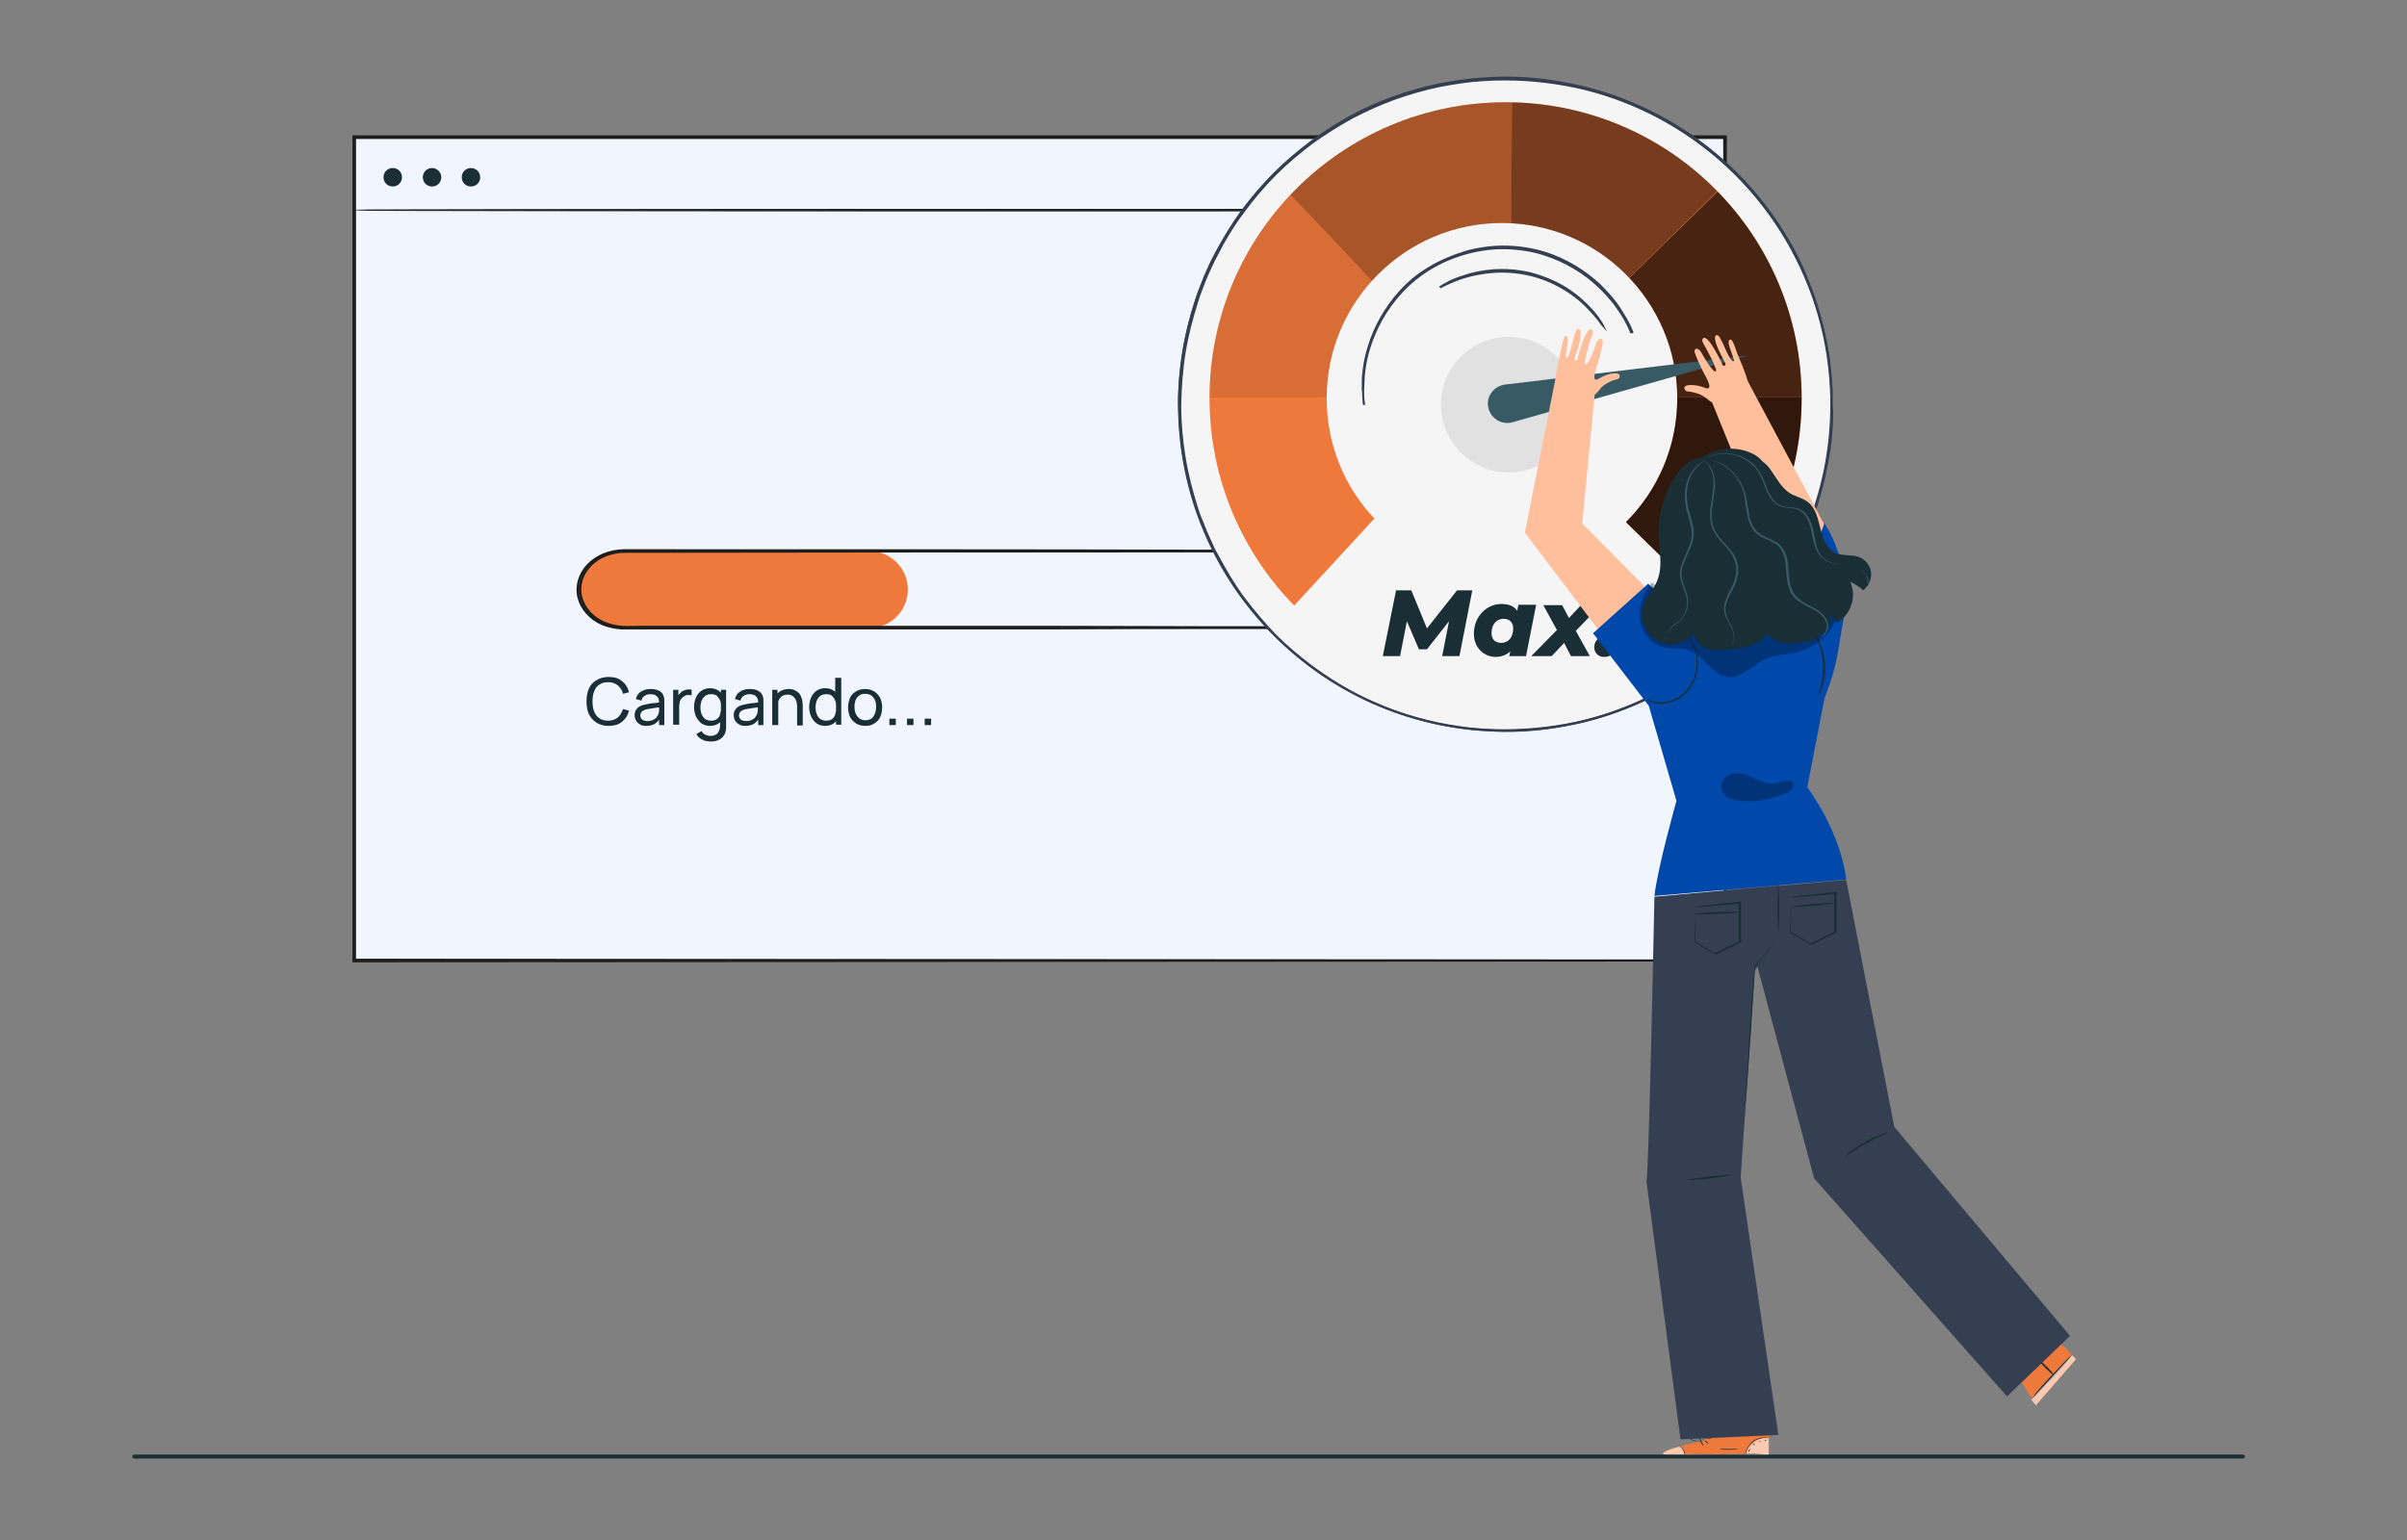 <?xml version="1.0" encoding="utf-8"?>
<!-- Generator: Adobe Illustrator 27.0.0, SVG Export Plug-In . SVG Version: 6.00 Build 0)  -->
<svg version="1.1" id="Capa_1" xmlns="http://www.w3.org/2000/svg" xmlns:xlink="http://www.w3.org/1999/xlink" x="0px" y="0px"
	 viewBox="0 0 600 384" style="enable-background:new 0 0 600 384;" xml:space="preserve">
<rect x="0" y="0" width="600" height="384" fill="#808080" stroke="none"/>
<style type="text/css">
	.st0{fill:#F1F5FD;}
	.st1{fill:#1A2E35;stroke:#1D1D1B;stroke-width:0.5;stroke-miterlimit:10;}
	.st2{fill:#1A2E35;stroke:#222221;stroke-width:0.25;stroke-miterlimit:10;}
	.st3{fill:#EF793B;}
	.st4{fill:#1A2E35;}
	.st5{fill:#F5F5F5;stroke:#343F52;stroke-width:0.5;stroke-miterlimit:10;}
	.st6{fill:#1A2E35;stroke:#343F52;stroke-width:0.5;stroke-miterlimit:10;}
	.st7{clip-path:url(#SVGID_00000153680431853436366520000010668446405453154186_);}
	.st8{opacity:0.8;clip-path:url(#SVGID_00000153680431853436366520000010668446405453154186_);}
	.st9{opacity:0.7;clip-path:url(#SVGID_00000153680431853436366520000010668446405453154186_);}
	.st10{opacity:0.5;clip-path:url(#SVGID_00000153680431853436366520000010668446405453154186_);}
	.st11{opacity:0.3;clip-path:url(#SVGID_00000153680431853436366520000010668446405453154186_);}
	.st12{opacity:0.1;clip-path:url(#SVGID_00000153680431853436366520000010668446405453154186_);}
	.st13{fill:#E1E1E1;}
	.st14{fill:#375A64;}
	.st15{fill:#343F52;stroke:#343F52;stroke-width:0.5;stroke-miterlimit:10;}
	.st16{opacity:0.6;}
	.st17{fill:#FFFFFF;}
	.st18{fill:#FFBF9D;}
	.st19{fill:#343F52;}
	.st20{fill:#0048A9;}
	.st21{opacity:0.3;}
	.st22{fill:none;}
	.st23{fill:none;stroke:#1A2E35;stroke-linecap:round;stroke-linejoin:round;stroke-miterlimit:10;}
</style>
<g>
	<g>
		<g>
			<g>
				<rect x="88.3" y="34.2" class="st0" width="341.7" height="205.3"/>
			</g>
			<g>
				<g>
					<path class="st1" d="M430,239.5c0-1.4-0.1-80.1-0.2-205.3l0.2,0.2c-93.8,0-212.7,0-341.7,0h0l0.2-0.2c0,73,0,142.5,0,205.3
						l-0.2-0.2C289.5,239.4,428.1,239.5,430,239.5c-1.9,0-140.6,0.1-341.7,0.2l-0.2,0v-0.2c0-62.8,0-132.3,0-205.3V34h0.2h0
						c128.9,0,247.8,0,341.7,0l0.2,0l0,0.2C430.1,159.4,430.1,238.1,430,239.5z"/>
				</g>
			</g>
		</g>
		<g>
			<g>
				<path class="st2" d="M430,52.4c0,0.1-76.5,0.2-170.8,0.2c-94.4,0-170.9-0.1-170.9-0.2c0-0.1,76.5-0.2,170.9-0.2
					C353.6,52.2,430,52.3,430,52.4z"/>
			</g>
		</g>
	</g>
	<g>
		<g>
			<path class="st3" d="M216.7,156.6h-62.9c-5.3,0-9.6-4.3-9.6-9.6l0,0c0-5.3,4.3-9.6,9.6-9.6h62.9c5.3,0,9.6,4.3,9.6,9.6l0,0
				C226.3,152.3,222,156.6,216.7,156.6z"/>
		</g>
		<g>
			<g>
				<path class="st1" d="M318.5,156.6c0,0,0.3,0,1-0.1c0.3,0,0.8-0.1,1.2-0.2c0.5-0.1,1.1-0.2,1.7-0.4c1.2-0.4,2.7-1.1,4.1-2.2
					c1.3-1.1,2.6-2.8,3.1-4.8c0.5-2,0.2-4.5-1.3-6.7c-1.5-2.2-4.3-4.1-7.8-4.6c-1.7-0.2-3.6-0.1-5.5-0.1c-1.9,0-3.9,0-5.9,0
					c-4.1,0-8.3,0-12.8,0c-36,0-85.7,0-140.5,0.1c-3.4,0-6.7,1.3-8.7,3.5c-2.1,2.2-2.9,5.1-2.2,7.8c0.7,2.7,2.8,5.1,5.6,6.3
					c1.4,0.6,3,1,4.6,1.1c1.6,0.1,3.2,0,4.9,0c12.9,0,25.4,0,37.3,0c23.8,0,45.2,0,63.2,0c18,0,32.5,0.1,42.6,0.1c5,0,8.9,0,11.6,0
					c1.3,0,2.3,0,3,0C318.2,156.6,318.5,156.6,318.5,156.6s-0.3,0-1,0c-0.7,0-1.7,0-3,0c-2.7,0-6.6,0-11.6,0
					c-10.1,0-24.6,0-42.6,0.1c-18,0-39.4,0-63.2,0c-11.9,0-24.4,0-37.3,0c-1.6,0-3.2,0-4.9,0c-1.7-0.1-3.3-0.5-4.8-1.1
					c-3-1.3-5.2-3.8-5.9-6.6c-0.7-2.8,0.2-5.9,2.3-8.1c2.2-2.3,5.6-3.7,9.1-3.7c54.9,0,104.6,0,140.5,0.1c4.5,0,8.8,0,12.8,0
					c2,0,4,0,5.9,0c1.9,0,3.8-0.1,5.6,0.2c3.6,0.5,6.5,2.5,8,4.7c1.6,2.3,1.8,4.8,1.3,6.8c-0.5,2.1-1.8,3.7-3.2,4.9
					c-1.4,1.1-2.9,1.8-4.1,2.2c-0.6,0.2-1.2,0.3-1.7,0.4c-0.5,0.1-0.9,0.1-1.3,0.1C318.9,156.6,318.5,156.6,318.5,156.6z"/>
			</g>
		</g>
	</g>
	<g>
		<path class="st4" d="M100.2,44.2c0,1.3-1,2.3-2.3,2.3s-2.3-1-2.3-2.3c0-1.3,1-2.3,2.3-2.3S100.2,42.9,100.2,44.2z"/>
	</g>
	<g>
		<path class="st4" d="M110,44.2c0,1.3-1,2.3-2.3,2.3c-1.3,0-2.3-1-2.3-2.3c0-1.3,1-2.3,2.3-2.3C108.9,41.9,110,42.9,110,44.2z"/>
	</g>
	<g>
		<path class="st4" d="M119.7,44.2c0,1.3-1,2.3-2.3,2.3c-1.3,0-2.3-1-2.3-2.3c0-1.3,1-2.3,2.3-2.3C118.7,41.9,119.7,42.9,119.7,44.2
			z"/>
	</g>
	<g>
		<path class="st4" d="M151.7,181c-1.2,0-2.2-0.3-3-0.8c-0.8-0.5-1.4-1.2-1.9-2.1c-0.4-0.9-0.6-2-0.6-3.2c0-1.2,0.2-2.3,0.6-3.2
			c0.4-0.9,1-1.6,1.9-2.1c0.8-0.5,1.8-0.8,3-0.8c1.4,0,2.5,0.3,3.3,1c0.9,0.7,1.5,1.6,1.8,2.8l-1.5,0.4c-0.2-0.9-0.7-1.6-1.3-2.1
			c-0.6-0.5-1.4-0.8-2.4-0.8c-0.9,0-1.6,0.2-2.2,0.6c-0.6,0.4-1,0.9-1.3,1.7c-0.3,0.7-0.4,1.5-0.4,2.5c0,0.9,0.1,1.8,0.4,2.5
			c0.3,0.7,0.7,1.3,1.3,1.7c0.6,0.4,1.3,0.6,2.2,0.6c1,0,1.8-0.3,2.4-0.8s1-1.2,1.3-2.1l1.5,0.4c-0.3,1.2-0.9,2.1-1.8,2.8
			C154.2,180.7,153,181,151.7,181z"/>
		<path class="st4" d="M161.1,181c-0.7,0-1.2-0.1-1.6-0.4c-0.4-0.2-0.8-0.6-1-1c-0.2-0.4-0.3-0.8-0.3-1.3c0-0.5,0.1-0.9,0.3-1.2
			c0.2-0.3,0.4-0.6,0.7-0.8c0.3-0.2,0.7-0.4,1.1-0.5c0.4-0.1,0.9-0.2,1.4-0.3c0.5-0.1,1-0.2,1.6-0.2c0.5-0.1,1-0.1,1.5-0.2l-0.5,0.3
			c0-0.8-0.1-1.4-0.5-1.7c-0.3-0.4-0.9-0.6-1.7-0.6c-0.5,0-1,0.1-1.4,0.4c-0.4,0.2-0.7,0.6-0.8,1.2l-1.4-0.4
			c0.2-0.8,0.6-1.4,1.2-1.8c0.6-0.4,1.4-0.7,2.4-0.7c0.8,0,1.5,0.1,2.1,0.4c0.6,0.3,1,0.7,1.2,1.3c0.1,0.3,0.2,0.6,0.2,0.9
			c0,0.3,0,0.6,0,1v5.4h-1.3v-2.1l0.3,0.2c-0.3,0.7-0.8,1.2-1.4,1.6C162.7,180.8,162,181,161.1,181z M161.4,179.8
			c0.5,0,1-0.1,1.4-0.3c0.4-0.2,0.7-0.4,0.9-0.7c0.2-0.3,0.4-0.6,0.5-1c0.1-0.3,0.1-0.6,0.1-0.9c0-0.3,0-0.6,0-0.8l0.5,0.2
			c-0.5,0.1-0.9,0.1-1.4,0.2c-0.5,0.1-0.9,0.1-1.3,0.2c-0.4,0.1-0.8,0.1-1.1,0.2c-0.2,0.1-0.5,0.2-0.7,0.3c-0.2,0.1-0.4,0.3-0.5,0.5
			c-0.1,0.2-0.2,0.4-0.2,0.7c0,0.2,0.1,0.5,0.2,0.7c0.1,0.2,0.3,0.4,0.6,0.5C160.6,179.7,160.9,179.8,161.4,179.8z"/>
		<path class="st4" d="M167.8,180.8V172h1.3v2.1l-0.2-0.3c0.1-0.3,0.2-0.5,0.4-0.7c0.2-0.2,0.4-0.4,0.6-0.6c0.2-0.2,0.5-0.3,0.8-0.4
			s0.6-0.2,0.9-0.2c0.3,0,0.6,0,0.8,0.1v1.4c-0.3-0.1-0.6-0.1-1-0.1c-0.4,0-0.7,0.2-1,0.4c-0.3,0.2-0.5,0.4-0.7,0.7
			c-0.2,0.3-0.3,0.6-0.3,0.9c-0.1,0.3-0.1,0.7-0.1,1v4.4H167.8z"/>
		<path class="st4" d="M177,181c-0.8,0-1.5-0.2-2.1-0.6c-0.6-0.4-1-1-1.4-1.7c-0.3-0.7-0.5-1.5-0.5-2.4s0.2-1.7,0.5-2.4
			c0.3-0.7,0.8-1.3,1.4-1.7c0.6-0.4,1.3-0.6,2.1-0.6c0.8,0,1.5,0.2,2.1,0.6c0.6,0.4,1,1,1.3,1.7s0.4,1.5,0.4,2.4
			c0,0.9-0.1,1.7-0.4,2.4c-0.3,0.7-0.7,1.3-1.3,1.7C178.5,180.8,177.8,181,177,181z M177.1,184.9c-0.5,0-0.9-0.1-1.4-0.2
			c-0.4-0.1-0.8-0.4-1.2-0.6c-0.4-0.3-0.7-0.6-0.9-1.1l1.3-0.7c0.2,0.4,0.5,0.7,0.9,0.9c0.4,0.2,0.8,0.3,1.2,0.3
			c0.6,0,1-0.1,1.4-0.3c0.4-0.2,0.6-0.5,0.8-0.9c0.2-0.4,0.3-0.9,0.3-1.5v-2.4h0.2V172h1.3v8.8c0,0.2,0,0.5,0,0.7
			c0,0.2,0,0.4-0.1,0.7c-0.1,0.6-0.3,1.1-0.7,1.5c-0.3,0.4-0.8,0.7-1.3,0.9C178.4,184.8,177.8,184.9,177.1,184.9z M177.2,179.7
			c0.6,0,1.1-0.1,1.5-0.4c0.4-0.3,0.7-0.7,0.8-1.2s0.3-1.1,0.3-1.7c0-0.7-0.1-1.2-0.3-1.7c-0.2-0.5-0.5-0.9-0.8-1.2
			c-0.4-0.3-0.8-0.4-1.4-0.4c-0.6,0-1.1,0.1-1.5,0.4c-0.4,0.3-0.7,0.7-0.9,1.2c-0.2,0.5-0.3,1.1-0.3,1.7c0,0.6,0.1,1.2,0.3,1.7
			c0.2,0.5,0.5,0.9,0.9,1.2C176.1,179.5,176.6,179.7,177.2,179.7z"/>
		<path class="st4" d="M185.8,181c-0.7,0-1.2-0.1-1.6-0.4c-0.4-0.2-0.8-0.6-1-1c-0.2-0.4-0.3-0.8-0.3-1.3c0-0.5,0.1-0.9,0.3-1.2
			c0.2-0.3,0.4-0.6,0.7-0.8c0.3-0.2,0.7-0.4,1.1-0.5c0.4-0.1,0.9-0.2,1.4-0.3c0.5-0.1,1-0.2,1.6-0.2c0.5-0.1,1-0.1,1.5-0.2l-0.5,0.3
			c0-0.8-0.1-1.4-0.5-1.7c-0.3-0.4-0.9-0.6-1.7-0.6c-0.5,0-1,0.1-1.4,0.4c-0.4,0.2-0.7,0.6-0.8,1.2l-1.4-0.4
			c0.2-0.8,0.6-1.4,1.2-1.8c0.6-0.4,1.4-0.7,2.4-0.7c0.8,0,1.5,0.1,2.1,0.4c0.6,0.3,1,0.7,1.2,1.3c0.1,0.3,0.2,0.6,0.2,0.9
			c0,0.3,0,0.6,0,1v5.4h-1.3v-2.1l0.3,0.2c-0.3,0.7-0.8,1.2-1.4,1.6C187.4,180.8,186.7,181,185.8,181z M186,179.8
			c0.5,0,1-0.1,1.4-0.3c0.4-0.2,0.7-0.4,0.9-0.7c0.2-0.3,0.4-0.6,0.5-1c0.1-0.3,0.1-0.6,0.1-0.9c0-0.3,0-0.6,0-0.8l0.5,0.2
			c-0.5,0.1-0.9,0.1-1.4,0.2c-0.5,0.1-0.9,0.1-1.3,0.2c-0.4,0.1-0.8,0.1-1.1,0.2c-0.2,0.1-0.5,0.2-0.7,0.3c-0.2,0.1-0.4,0.3-0.5,0.5
			c-0.1,0.2-0.2,0.4-0.2,0.7c0,0.2,0.1,0.5,0.2,0.7c0.1,0.2,0.3,0.4,0.6,0.5C185.3,179.7,185.6,179.8,186,179.8z"/>
		<path class="st4" d="M192.5,180.8V172h1.3v2.4h0.2v6.4H192.5z M198.7,180.8v-4.4c0-0.4,0-0.8-0.1-1.2c-0.1-0.4-0.2-0.7-0.4-1
			c-0.2-0.3-0.4-0.5-0.7-0.7c-0.3-0.2-0.7-0.3-1.2-0.3c-0.4,0-0.7,0.1-1,0.2s-0.5,0.3-0.8,0.6c-0.2,0.2-0.4,0.6-0.5,0.9
			c-0.1,0.4-0.2,0.8-0.2,1.3l-1-0.3c0-0.9,0.2-1.6,0.5-2.2c0.3-0.6,0.7-1.1,1.3-1.4c0.6-0.3,1.2-0.5,2-0.5c0.6,0,1.1,0.1,1.5,0.3
			c0.4,0.2,0.7,0.4,1,0.7c0.3,0.3,0.5,0.6,0.6,1c0.2,0.4,0.3,0.7,0.3,1.1c0.1,0.4,0.1,0.7,0.1,1.1v4.9H198.7z"/>
		<path class="st4" d="M205.7,181c-0.8,0-1.5-0.2-2.1-0.6c-0.6-0.4-1-1-1.4-1.7c-0.3-0.7-0.5-1.5-0.5-2.4s0.2-1.7,0.5-2.4
			c0.3-0.7,0.8-1.3,1.4-1.7c0.6-0.4,1.3-0.6,2.1-0.6c0.8,0,1.5,0.2,2.1,0.6c0.6,0.4,1,1,1.3,1.7s0.4,1.5,0.4,2.4
			c0,0.9-0.1,1.7-0.4,2.4c-0.3,0.7-0.7,1.3-1.3,1.7C207.2,180.8,206.5,181,205.7,181z M205.9,179.7c0.6,0,1.1-0.1,1.5-0.4
			c0.4-0.3,0.7-0.7,0.8-1.2s0.3-1.1,0.3-1.7c0-0.7-0.1-1.2-0.3-1.7c-0.2-0.5-0.5-0.9-0.8-1.2c-0.4-0.3-0.8-0.4-1.4-0.4
			c-0.6,0-1.1,0.1-1.5,0.4c-0.4,0.3-0.7,0.7-0.9,1.2c-0.2,0.5-0.3,1.1-0.3,1.7c0,0.6,0.1,1.2,0.3,1.7c0.2,0.5,0.5,0.9,0.9,1.2
			C204.8,179.5,205.3,179.7,205.9,179.7z M208.4,180.8v-6.5h-0.2V169h1.5v11.7H208.4z"/>
		<path class="st4" d="M215.7,181c-0.9,0-1.6-0.2-2.3-0.6c-0.6-0.4-1.1-0.9-1.5-1.6c-0.3-0.7-0.5-1.5-0.5-2.4c0-0.9,0.2-1.7,0.5-2.4
			c0.3-0.7,0.8-1.2,1.5-1.6c0.6-0.4,1.4-0.6,2.2-0.6c0.9,0,1.6,0.2,2.3,0.6c0.6,0.4,1.1,0.9,1.5,1.6c0.3,0.7,0.5,1.5,0.5,2.4
			c0,0.9-0.2,1.7-0.5,2.4c-0.3,0.7-0.8,1.2-1.5,1.6C217.4,180.8,216.6,181,215.7,181z M215.7,179.6c0.9,0,1.6-0.3,2-0.9
			c0.4-0.6,0.7-1.4,0.7-2.4c0-1-0.2-1.8-0.7-2.4c-0.5-0.6-1.1-0.9-2-0.9c-0.6,0-1.1,0.1-1.5,0.4c-0.4,0.3-0.7,0.7-0.9,1.1
			c-0.2,0.5-0.3,1.1-0.3,1.7c0,1,0.2,1.8,0.7,2.4C214.2,179.3,214.9,179.6,215.7,179.6z"/>
		<path class="st4" d="M221.7,180.8v-1.6h1.6v1.6H221.7z"/>
		<path class="st4" d="M226.1,180.8v-1.6h1.6v1.6H226.1z"/>
		<path class="st4" d="M230.5,180.8v-1.6h1.6v1.6H230.5z"/>
	</g>
</g>
<g>
	<g>
		<g>
			<g>
				<circle class="st5" cx="375.2" cy="100.9" r="81.3"/>
			</g>
			<g>
				<g>
					<path class="st6" d="M456.6,100.9c0,0,0-0.4,0-1.3c0-0.4,0-1,0-1.6c0-0.6,0-1.4-0.1-2.2c-0.1-0.8-0.1-1.8-0.2-2.8
						c-0.1-1-0.3-2.2-0.4-3.4c-0.3-2.5-0.9-5.3-1.7-8.4c-0.8-3.1-1.8-6.6-3.3-10.2c-1.5-3.6-3.3-7.5-5.7-11.5
						c-4.7-7.9-11.4-16.1-20.6-23.1c-4.6-3.5-9.8-6.7-15.5-9.3c-5.7-2.6-12-4.7-18.7-5.9c-6.7-1.2-13.7-1.7-20.9-1.2
						c-3.6,0.2-7.2,0.8-10.9,1.5c-3.6,0.8-7.3,1.8-10.9,3.1c-3.6,1.3-7.1,2.9-10.6,4.7c-3.4,1.9-6.8,4-10,6.3
						c-3.2,2.4-6.3,5-9.2,7.9c-2.9,2.9-5.5,6-8,9.4c-2.5,3.3-4.7,6.9-6.6,10.7c-0.5,0.9-1,1.9-1.4,2.8c-0.4,1-0.9,1.9-1.3,2.9
						c-0.8,2-1.6,4-2.2,6c-1.3,4.1-2.4,8.3-3.1,12.6c-0.7,4.3-1,8.7-1.1,13.1c0,4.4,0.4,8.8,1.1,13.1c0.7,4.3,1.8,8.5,3.1,12.6
						l0.5,1.5l0.3,0.8l0.3,0.7c0.4,1,0.8,2,1.2,3c0.4,1,0.9,1.9,1.3,2.9c0.4,1,0.9,1.9,1.4,2.8c2,3.7,4.1,7.3,6.6,10.7
						c2.5,3.3,5.2,6.5,8,9.4c2.9,2.9,6,5.5,9.2,7.9c3.2,2.4,6.6,4.5,10,6.3c3.4,1.9,7,3.4,10.6,4.7c3.6,1.3,7.2,2.3,10.9,3.1
						c3.6,0.7,7.3,1.3,10.9,1.5c7.2,0.6,14.3,0.1,20.9-1.2c6.7-1.2,12.9-3.3,18.7-5.9c5.7-2.6,10.9-5.8,15.5-9.3
						c9.2-7,15.9-15.2,20.6-23.1c2.4-3.9,4.2-7.8,5.7-11.5c1.5-3.6,2.5-7.1,3.3-10.2c0.8-3.1,1.3-6,1.7-8.4c0.2-1.2,0.3-2.4,0.4-3.4
						c0.1-1,0.2-2,0.2-2.8c0.1-0.8,0.1-1.6,0.1-2.2c0-0.6,0-1.2,0-1.6C456.6,101.4,456.6,100.9,456.6,100.9s0,0.4,0,1.3
						c0,0.4,0,1,0,1.6c0,0.6,0,1.4-0.1,2.2c-0.1,0.8-0.1,1.8-0.2,2.8c-0.1,1-0.3,2.2-0.4,3.4c-0.3,2.5-0.9,5.3-1.6,8.4
						c-0.8,3.1-1.8,6.6-3.3,10.2c-1.5,3.7-3.3,7.5-5.6,11.5c-4.7,7.9-11.4,16.1-20.7,23.2c-4.6,3.5-9.8,6.7-15.6,9.3
						c-5.7,2.6-12,4.7-18.7,5.9c-6.7,1.2-13.8,1.7-21,1.2c-3.6-0.2-7.3-0.8-10.9-1.5c-3.7-0.8-7.3-1.8-10.9-3.1
						c-3.6-1.3-7.2-2.9-10.6-4.7c-3.4-1.9-6.8-4-10-6.4c-3.2-2.4-6.3-5-9.2-7.9c-2.9-2.9-5.6-6.1-8.1-9.4c-2.5-3.3-4.7-7-6.6-10.7
						c-0.5-1-1-1.9-1.4-2.9c-0.4-1-0.9-1.9-1.3-2.9c-0.4-1-0.8-2-1.2-3l-0.3-0.7l-0.3-0.8l-0.5-1.5c-1.3-4.1-2.4-8.3-3.1-12.6
						c-0.7-4.3-1-8.7-1.1-13.1c0-4.4,0.4-8.8,1.1-13.1c0.7-4.3,1.8-8.5,3.1-12.6c0.6-2.1,1.5-4,2.2-6c0.4-1,0.9-1.9,1.3-2.9
						c0.4-1,1-1.9,1.4-2.8c2-3.7,4.2-7.4,6.6-10.7c2.5-3.3,5.2-6.5,8.1-9.4c2.9-2.9,6-5.5,9.2-7.9c3.2-2.4,6.6-4.5,10-6.4
						c3.5-1.9,7-3.4,10.6-4.7c3.6-1.3,7.2-2.3,10.9-3.1c3.7-0.7,7.3-1.3,10.9-1.5c7.2-0.6,14.3-0.1,21,1.2c6.7,1.2,13,3.3,18.7,5.9
						c5.8,2.6,11,5.8,15.6,9.3c9.2,7,16,15.3,20.7,23.2c2.4,3.9,4.2,7.8,5.6,11.5c1.5,3.6,2.5,7.1,3.3,10.2c0.8,3.1,1.3,6,1.6,8.4
						c0.1,1.2,0.3,2.4,0.4,3.4c0.1,1,0.1,2,0.2,2.8c0.1,0.8,0.1,1.6,0.1,2.2c0,0.6,0,1.2,0,1.6C456.6,100.5,456.6,100.9,456.6,100.9
						z"/>
				</g>
			</g>
		</g>
		<g>
			<defs>
				<path id="SVGID_1_" d="M342.6,129.3c-7.4-7.8-11.9-18.4-11.9-30c0-24.1,19.6-43.7,43.7-43.7c24.1,0,43.7,19.6,43.7,43.7
					c0,12.1-4.9,23-12.8,30.9l22,21.5c13.5-13.4,21.8-31.9,21.8-52.4c0-40.8-33-73.8-73.8-73.8c-40.8,0-73.8,33-73.8,73.8
					c0,20.1,8.1,38.4,21.1,51.7L342.6,129.3z"/>
			</defs>
			<clipPath id="SVGID_00000163791700184239514130000010554445333060043956_">
				<use xlink:href="#SVGID_1_"  style="overflow:visible;"/>
			</clipPath>
			<g style="clip-path:url(#SVGID_00000163791700184239514130000010554445333060043956_);">
				<path class="st3" d="M342.6,129.3c-7.4-7.8-11.9-18.4-11.9-30c0-24.1,19.6-43.7,43.7-43.7c24.1,0,43.7,19.6,43.7,43.7
					c0,12.1-4.9,23-12.8,30.9l22,21.5c13.5-13.4,21.8-31.9,21.8-52.4c0-40.8-33-73.8-73.8-73.8c-40.8,0-73.8,33-73.8,73.8
					c0,20.1,8.1,38.4,21.1,51.7L342.6,129.3z"/>
			</g>
			<g style="opacity:0.8;clip-path:url(#SVGID_00000163791700184239514130000010554445333060043956_);">
				<path d="M413.9,99h39.7c0,0-4,32.3-4.8,32.9c-0.8,0.6-24.3,27.7-24.3,27.7l-26.7-31.7L413.9,99z"/>
			</g>
			<g style="opacity:0.7;clip-path:url(#SVGID_00000163791700184239514130000010554445333060043956_);">
				<polygon points="403.2,72.2 431.3,44.7 451,74.2 453.7,99 414.3,99 407.2,83.2 				"/>
			</g>
			<g style="opacity:0.5;clip-path:url(#SVGID_00000163791700184239514130000010554445333060043956_);">
				<path d="M377,62.2c-0.5-0.8,0-39.7,0-39.7l24.2,3L431,44.8l-28.6,28.1l-18-2.6L377,62.2z"/>
			</g>
			<g style="opacity:0.3;clip-path:url(#SVGID_00000163791700184239514130000010554445333060043956_);">
				<path d="M319.3,46.2c0.6,0.2,26.7,28.1,26.7,28.1l23.3-9.2l7.5-9.3l0.2-33.2l-27.8,3L319.3,46.2z"/>
			</g>
			<g style="opacity:0.1;clip-path:url(#SVGID_00000163791700184239514130000010554445333060043956_);">
				<path d="M298.8,99c0.6,0.4,44.2,0,44.2,0l-0.8-28.7l-21-22.3l-14.3,17L298.8,99z"/>
			</g>
		</g>
		<g>
			<circle class="st13" cx="376.1" cy="100.9" r="16.9"/>
		</g>
		<g>
			<path class="st14" d="M371.1,102L371.1,102c0.7,2.5,3.4,4,5.9,3.3l58.9-16.7l-60.8,7.3C372.2,96.3,370.2,99.2,371.1,102z"/>
		</g>
	</g>
	<g>
		<path class="st4" d="M367,147.2l-3.2,16.4h-4.3l1.7-8.7l-5.5,7h-2l-3-7l-1.7,8.7h-4.3l3.3-16.4h3.8l3.9,9.5l7.5-9.5H367z"/>
		<path class="st4" d="M382.9,150.9l-2.5,12.7h-4.2l0.3-1.2c-1,0.9-2.2,1.4-3.7,1.4c-2.7,0-5.4-2.1-5.4-5.8c0-4.2,3.1-7.4,6.9-7.4
			c1.7,0,3.1,0.5,3.9,1.7l0.3-1.5H382.9z M377.2,156.7c0-1.5-0.9-2.4-2.4-2.4c-1.8,0-3,1.4-3,3.6c0,1.5,0.9,2.4,2.4,2.4
			C376,160.3,377.2,158.9,377.2,156.7z"/>
		<path class="st4" d="M392.8,157.3l3.5,6.3h-4.7l-1.7-3.3l-3.1,3.3h-5.1l6.4-6.5l-3.4-6.2h4.7l1.7,3.2l3-3.2h4.9L392.8,157.3z"/>
		<path class="st4" d="M397.4,161.4c0-1.7,1.3-2.8,2.9-2.8c1.5,0,2.5,1,2.5,2.4c0,1.7-1.3,2.8-2.8,2.8
			C398.5,163.9,397.4,162.8,397.4,161.4z"/>
	</g>
	<g>
		<g>
			<g>
				<path class="st15" d="M406.7,83.1c0,0,0-0.1-0.1-0.2c-0.1-0.2-0.2-0.4-0.3-0.7c-0.1-0.3-0.3-0.7-0.5-1.1
					c-0.2-0.4-0.5-0.9-0.8-1.5c-0.3-0.6-0.7-1.1-1.1-1.8c-0.4-0.6-0.9-1.3-1.4-2c-1.1-1.4-2.5-3-4.1-4.5c-3.3-3.1-7.9-6.1-13.6-7.9
					c-2.8-0.9-6-1.4-9.2-1.5c-3.2-0.1-6.6,0.3-9.9,1.2c-3.3,0.9-6.4,2.2-9.2,3.9c-2.8,1.7-5.2,3.7-7.2,5.9
					c-4.1,4.4-6.5,9.3-7.9,13.6c-0.7,2.2-1.1,4.2-1.3,5.9c-0.1,0.9-0.2,1.7-0.2,2.5c0,0.8-0.1,1.5-0.1,2.1c0,0.6,0,1.2,0,1.7
					c0,0.5,0.1,0.9,0.1,1.2c0,0.3,0,0.6,0.1,0.8c0,0.2,0,0.3,0,0.3c0,0,0-0.1,0-0.3c0-0.2,0-0.4-0.1-0.8c0-0.3-0.1-0.7-0.1-1.2
					c0-0.5,0-1.1-0.1-1.7c0-0.6,0-1.3,0-2.1c0-0.8,0.1-1.6,0.2-2.5c0.2-1.8,0.6-3.8,1.3-6c1.3-4.3,3.8-9.3,7.9-13.8
					c2-2.2,4.5-4.3,7.3-5.9c2.8-1.7,6-3,9.3-4c3.4-0.9,6.8-1.3,10-1.2c3.3,0.1,6.4,0.6,9.3,1.5c5.8,1.8,10.3,4.9,13.7,8
					c1.6,1.6,3,3.1,4.1,4.6c0.5,0.7,1,1.4,1.4,2.1c0.4,0.7,0.8,1.3,1.1,1.8c0.3,0.6,0.6,1.1,0.8,1.5c0.2,0.4,0.4,0.8,0.5,1.1
					c0.1,0.3,0.2,0.5,0.3,0.7C406.7,83,406.7,83.1,406.7,83.1z"/>
			</g>
		</g>
		<g>
			<g>
				<path class="st15" d="M399.7,81.4c0,0-0.1-0.1-0.3-0.4c-0.2-0.2-0.4-0.6-0.8-1.1c-0.7-0.9-1.8-2.2-3.3-3.7
					c-1.5-1.5-3.4-3-5.8-4.4c-2.4-1.4-5.2-2.6-8.3-3.3c-3.1-0.7-6.2-0.9-8.9-0.7c-2.8,0.2-5.2,0.7-7.2,1.3c-2,0.6-3.5,1.3-4.6,1.8
					c-0.5,0.2-0.9,0.5-1.2,0.6c-0.3,0.1-0.4,0.2-0.4,0.2c0,0,0.1-0.1,0.4-0.3c0.3-0.2,0.6-0.4,1.2-0.7c1-0.6,2.6-1.3,4.6-1.9
					c2-0.7,4.5-1.2,7.2-1.4c2.8-0.2,5.9,0,9,0.7c3.1,0.8,6,2,8.4,3.4c2.4,1.4,4.3,3,5.8,4.5c1.5,1.5,2.6,2.8,3.2,3.8
					c0.4,0.5,0.6,0.9,0.7,1.1C399.6,81.2,399.7,81.4,399.7,81.4z"/>
			</g>
		</g>
	</g>
</g>
<g>
	<g>
		<g>
			<polygon class="st3" points="503.6,344.1 507.5,350.4 517.5,338.9 512.2,333.4 			"/>
		</g>
		<g>
			<g>
				<path class="st4" d="M516.6,337.7c0,0-0.5,0.7-1.3,1.8c-0.9,1-2.1,2.5-3.6,4c-1.4,1.4-2.6,2.8-3.7,3.9c-0.9,1-1.5,1.6-1.6,1.5
					c0,0,0.5-0.7,1.3-1.8c0.9-1,2.1-2.5,3.6-4c1.4-1.4,2.6-2.8,3.7-3.9C515.9,338.3,516.5,337.7,516.6,337.7z"/>
			</g>
		</g>
		<g>
			<g>
				<path class="st4" d="M507.4,338.3c0.1-0.1,1.2,0.8,2.4,2.1c1.3,1.2,2.2,2.3,2.1,2.4c-0.1,0.1-1.2-0.8-2.4-2.1
					C508.3,339.5,507.3,338.4,507.4,338.3z"/>
			</g>
		</g>
		<g class="st16">
			<polyline class="st17" points="507.5,350.4 517.5,338.9 516.5,337.9 506.3,349 507.4,350.3 			"/>
		</g>
	</g>
	<g>
		<g>
			<g>
				<g>
					<g>
						<g>
							<path class="st3" d="M425.2,359.1l0-1.6l15.7,0.1l0,5.1l-1,0.1c-4.3,0.2-22,0.7-24.8-0.1
								C411.9,361.8,425.2,359.1,425.2,359.1z"/>
						</g>
					</g>
				</g>
				<g class="st16">
					<g>
						<g>
							<path class="st17" d="M435.2,362.7c0.2-1.2,1-2.3,2-3.1c1.1-0.8,2.3-1.1,3.7-1l0,4.1L435.2,362.7z"/>
						</g>
					</g>
				</g>
			</g>
			<g class="st16">
				<g>
					<g>
						<path class="st17" d="M418.7,360.7c0,0-4.7,1.2-4.1,1.9c0.6,0.7,18.4,0.8,26.3,0.2l0-0.3l-20.8,0.1
							C420,362.6,419.6,360.7,418.7,360.7z"/>
					</g>
				</g>
			</g>
			<g>
				<g>
					<g>
						<g>
							<path class="st4" d="M441.1,362.5c0,0-0.1,0-0.3,0c-0.2,0-0.5,0-0.8,0c-0.8,0-1.7,0.1-2.8,0.1c-2.4,0.1-5.7,0.1-9.4,0.1
								c-3.7,0-7-0.1-9.4-0.2c-1.1,0-2.1-0.1-2.8-0.1c-0.3,0-0.5,0-0.8,0c-0.2,0-0.3,0-0.3,0c0,0,0.1,0,0.3,0c0.2,0,0.5,0,0.8,0
								c0.8,0,1.7,0,2.8,0.1c2.4,0.1,5.7,0.1,9.4,0.1c3.7,0,7,0,9.4-0.1c1.1,0,2.1,0,2.8,0c0.3,0,0.5,0,0.8,0
								C441,362.5,441.1,362.5,441.1,362.5z"/>
						</g>
					</g>
				</g>
			</g>
			<g>
				<g>
					<g>
						<g>
							<path class="st4" d="M420,362.8c-0.1,0-0.1-0.6-0.5-1.3c-0.4-0.6-1-1-1-1c0,0,0.7,0.2,1.1,0.9
								C420.1,362.1,420.1,362.8,420,362.8z"/>
						</g>
					</g>
				</g>
			</g>
			<g>
				<g>
					<g>
						<g>
							<path class="st4" d="M424.7,360.6c0,0-0.3-0.2-0.5-0.6c-0.2-0.3-0.4-0.6-0.3-0.7c0,0,0.3,0.2,0.5,0.6
								C424.6,360.3,424.7,360.6,424.7,360.6z"/>
						</g>
					</g>
				</g>
			</g>
			<g>
				<g>
					<g>
						<g>
							<path class="st4" d="M425.9,360c0,0-0.3-0.1-0.5-0.3c-0.3-0.2-0.5-0.4-0.4-0.5c0,0,0.3,0.1,0.5,0.3
								C425.8,359.8,426,360,425.9,360z"/>
						</g>
					</g>
				</g>
			</g>
			<g>
				<g>
					<g>
						<g>
							<path class="st4" d="M426.8,358.6c0,0-0.4,0.1-0.8,0.1c-0.5,0-0.8,0-0.8-0.1c0,0,0.4-0.1,0.8-0.1
								C426.4,358.6,426.8,358.6,426.8,358.6z"/>
						</g>
					</g>
				</g>
			</g>
			<g>
				<g>
					<g>
						<g>
							<path class="st4" d="M427,357.7c0,0-0.4,0.2-0.9,0.2c-0.5,0-0.9-0.1-0.9-0.1c0-0.1,0.4,0,0.9-0.1
								C426.6,357.7,427,357.6,427,357.7z"/>
						</g>
					</g>
				</g>
			</g>
			<g>
				<g>
					<g>
						<g>
							<path class="st4" d="M424.2,359.4c0,0-0.4,0.1-1,0c-0.3,0-0.7-0.1-1.1-0.2c-0.2-0.1-0.4-0.1-0.6-0.2
								c-0.1-0.1-0.2-0.1-0.2-0.3c0-0.1,0-0.3,0.2-0.4c1-0.5,1.9,0,2.3,0.5c0.2,0.2,0.3,0.5,0.3,0.6c0,0.2,0,0.3,0,0.3
								c0,0-0.1-0.4-0.4-0.8c-0.2-0.2-0.5-0.4-0.9-0.5c-0.4-0.1-0.9-0.1-1.2,0.1c-0.2,0.1-0.1,0.3,0.1,0.4c0.2,0.1,0.4,0.2,0.6,0.2
								c0.4,0.1,0.7,0.2,1,0.3C423.8,359.3,424.2,359.3,424.2,359.4z"/>
						</g>
					</g>
				</g>
			</g>
			<g>
				<g>
					<g>
						<g>
							<path class="st4" d="M423.9,359.4c0,0-0.2-0.2-0.1-0.6c0-0.2,0.1-0.5,0.3-0.7c0.2-0.2,0.4-0.5,0.8-0.5c0.2,0,0.3,0.3,0.3,0.4
								c0,0.2-0.1,0.3-0.2,0.4c-0.2,0.2-0.3,0.4-0.5,0.6C424.2,359.3,424,359.4,423.9,359.4c0.1,0,0.3-0.2,0.6-0.5
								c0.1-0.1,0.3-0.3,0.4-0.6c0.1-0.2,0.2-0.6,0-0.6c-0.3,0-0.5,0.2-0.7,0.4c-0.2,0.2-0.2,0.4-0.3,0.6
								C423.8,359.2,423.9,359.4,423.9,359.4z"/>
						</g>
					</g>
				</g>
			</g>
			<g>
				<g>
					<g>
						<g>
							<path class="st4" d="M440.8,358.5c0,0-0.4,0-1.2,0c-0.7,0.1-1.7,0.3-2.5,1c-0.9,0.6-1.4,1.4-1.6,2.1c-0.2,0.6-0.3,1-0.3,1
								c0,0,0-0.1,0-0.3c0-0.2,0.1-0.5,0.2-0.8c0.2-0.6,0.7-1.5,1.6-2.2c0.9-0.6,1.9-0.9,2.6-0.9c0.4,0,0.7,0,0.9,0
								C440.7,358.5,440.8,358.5,440.8,358.5z"/>
						</g>
					</g>
				</g>
			</g>
			<g>
				<g>
					<g>
						<g>
							<path class="st4" d="M433.3,361.3c0,0-1,0.2-2.3,0.2c-1.3,0-2.3-0.1-2.3-0.2c0-0.1,1,0,2.3,0
								C432.2,361.3,433.3,361.2,433.3,361.3z"/>
						</g>
					</g>
				</g>
			</g>
			<g>
				<g>
					<g>
						<g>
							<path class="st4" d="M436.3,361.3c0,0-0.1,0.2-0.2,0.4c-0.1,0.2-0.2,0.4-0.2,0.4c-0.1,0-0.1-0.2,0-0.5
								C436.1,361.4,436.3,361.2,436.3,361.3z"/>
						</g>
					</g>
				</g>
			</g>
			<g>
				<g>
					<g>
						<g>
							<path class="st4" d="M437.5,359.9c0,0-0.1,0.2-0.2,0.3c-0.2,0.2-0.3,0.2-0.4,0.2c0,0,0.1-0.2,0.2-0.3
								C437.3,360,437.5,359.9,437.5,359.9z"/>
						</g>
					</g>
				</g>
			</g>
			<g>
				<g>
					<g>
						<g>
							<path class="st4" d="M439.1,359.3c0,0-0.2,0-0.4,0.1c-0.2,0.1-0.4,0.2-0.4,0.2c0,0,0.1-0.2,0.4-0.3
								C438.9,359.2,439.2,359.3,439.1,359.3z"/>
						</g>
					</g>
				</g>
			</g>
			<g>
				<g>
					<g>
						<g>
							<path class="st4" d="M440.3,359.1c0,0-0.1,0.1-0.2,0.2c-0.1,0-0.3,0-0.3,0c0,0,0.1-0.1,0.2-0.2
								C440.2,359,440.3,359,440.3,359.1z"/>
						</g>
					</g>
				</g>
			</g>
		</g>
	</g>
	<g>
		<path class="st18" d="M418.7,155.1l-24.3-24.6l3.1-32l0.6-0.6c0.3-0.4,0.6-0.7,1-1.2c0.5-0.5,1-0.9,1.6-1.2
			c0.7-0.4,1.7-0.8,2.3-0.9c0.8-0.1,1-1.1,0.4-1.4c-0.6-0.3-2.7-0.1-4.8,1.2c-2.1,1.3-0.8-2.3-0.4-3.6c0.4-1.3,1.6-5.5,1.3-6
			c-0.4-0.7-1.3-0.3-1.7,1c-0.4,1.4-1.9,5.3-2.6,5c-0.7-0.2,1.6-7,1.6-7s0.7-1.4-0.1-1.7c-1.4-0.6-3.4,6.8-3.5,7.5
			c-0.1,0.5-0.9,0.2-0.7-0.3c0.2-0.5,2.5-6.7,1-7.3c-1.1-0.5-1.7,6-2.8,7.1c-1.2,1,0.9-4.9-0.2-5.3c-0.4-0.1-0.7-0.2-1.4,3.4
			c-0.3,1.7-1.1,4.6-1.4,7.4l0,0l-7.6,38.2l23.9,31.6L418.7,155.1z"/>
	</g>
	<g>
		<path class="st18" d="M431.1,84.8c-1,0.6,2.1,6,0.8,5.2c-1.4-0.8-3-7.1-4.1-6.4c-1.3,0.8,2.1,6.5,2.3,7c0.2,0.5-0.5,0.9-0.7,0.4
			c-0.3-0.7-3.5-7.5-4.8-6.7c-0.7,0.4,0.2,1.7,0.2,1.7s3.5,6.2,2.9,6.6c-0.6,0.4-2.8-3.2-3.5-4.5c-0.6-1.2-1.5-1.5-1.8-0.7
			c-0.2,0.5,1.7,4.4,2.3,5.6c0.7,1.2,2.6,4.6,0.3,3.7c-2.3-0.9-4.4-0.8-4.9-0.4c-0.5,0.4-0.1,1.3,0.6,1.3c0.6,0,1.7,0.3,2.4,0.5
			c0.6,0.2,1.3,0.5,1.8,0.9c0.5,0.3,0.9,0.7,1.2,0.9l0.7,0.5l13.1,32.3l-11.9,27.7l18.4,6.9l8.3-36.6l-19-35.6l0,0
			c-0.8-2.7-2-5.4-2.7-7.1C431.8,84.4,431.5,84.5,431.1,84.8z"/>
	</g>
	<g>
		<g>
			<path class="st19" d="M472.2,281l-12-61.6l-16.9,1.5l0-0.1l-30.9,2.8c0,0-1.4,70.8-2,70.8l8.5,64.5l0,0l24.4-1.1l-9.4-64.2
				l3.5-51.6c0,0,0.3-0.4,0.7-0.9l14.1,52.7l48.1,54.4l15.7-15.1L472.2,281z"/>
		</g>
		<g>
			<g>
				<path class="st4" d="M434.6,283.7c0,0,0-0.2,0-0.5c0-0.4,0-0.9,0.1-1.5c0.1-1.4,0.2-3.2,0.3-5.5c0.3-4.7,0.7-11.2,1.1-18.3
					c0.4-6.4,0.9-12.3,1.2-16.8l0-0.1l0,0c1.8-2.1,3.2-3.8,4.2-5c0.5-0.6,0.9-1,1.2-1.4c0.3-0.3,0.4-0.5,0.4-0.5
					c0,0-0.1,0.2-0.4,0.5c-0.3,0.4-0.7,0.8-1.1,1.4c-1,1.3-2.4,3-4.1,5.1l0-0.1c-0.3,4.5-0.7,10.4-1.1,16.8
					c-0.5,7.1-0.9,13.5-1.3,18.2c-0.2,2.3-0.3,4.2-0.4,5.5c-0.1,0.6-0.1,1.1-0.1,1.5C434.6,283.6,434.6,283.7,434.6,283.7z"/>
			</g>
		</g>
		<g>
			<g>
				<path class="st4" d="M443.3,220.7c0.1,0,0.2,2.6,0.2,5.9c0,3.3-0.1,5.9-0.2,5.9s-0.2-2.6-0.2-5.9
					C443.1,223.3,443.2,220.7,443.3,220.7z"/>
			</g>
		</g>
		<g>
			<g>
				<path class="st4" d="M422.5,226.1c0,0,0.2-0.1,0.8-0.1c0.6-0.1,1.3-0.2,2.3-0.3c2-0.2,4.8-0.5,8.2-0.9l0.2,0l0,0.2
					c0,2.9,0,6.2,0,9.8l0,0.1l-0.1,0.1c-0.1,0-0.1,0.1-0.2,0.1c-2.1,1-4,2-5.9,2.9l-0.1,0.1l-0.1-0.1c-1.9-1.1-3.6-2.1-5.1-3
					l-0.1-0.1l0-0.1c0-2.6,0.1-4.8,0.1-6.4c0-0.7,0-1.3,0-1.7C422.5,226.2,422.5,226,422.5,226.1c0,0,0,0.2,0,0.7c0,0.5,0,1.1,0,1.8
					c0,1.6,0.1,3.7,0.1,6.3l-0.1-0.2c1.5,0.9,3.3,1.9,5.1,3l-0.2,0c1.9-0.9,3.8-1.9,5.9-2.9c0.1,0,0.1-0.1,0.2-0.1l-0.1,0.2
					c0-3.5,0-6.9,0-9.8l0.2,0.2c-3.3,0.3-6.1,0.5-8.1,0.7c-0.9,0.1-1.7,0.1-2.3,0.2C422.8,226.1,422.5,226.1,422.5,226.1z"/>
			</g>
		</g>
		<g>
			<g>
				<path class="st4" d="M446.3,223.7c0,0,0.2-0.1,0.8-0.1c0.6-0.1,1.3-0.2,2.3-0.3c2-0.2,4.8-0.5,8.2-0.9l0.2,0l0,0.2
					c0,2.9,0,6.2,0,9.8l0,0.1l-0.1,0.1c-0.1,0-0.1,0.1-0.2,0.1c-2.1,1-4,2-5.9,2.9l-0.1,0.1l-0.1-0.1c-1.9-1.1-3.6-2.1-5.1-3
					l-0.1-0.1l0-0.1c0-2.6,0.1-4.8,0.1-6.4c0-0.7,0-1.3,0-1.7C446.3,223.9,446.3,223.7,446.3,223.7c0,0,0,0.2,0,0.7
					c0,0.5,0,1.1,0,1.8c0,1.6,0.1,3.7,0.1,6.3l-0.1-0.2c1.5,0.9,3.3,1.9,5.1,3l-0.2,0c1.9-0.9,3.8-1.9,5.9-2.9
					c0.1,0,0.1-0.1,0.2-0.1l-0.1,0.2c0-3.5,0-6.9,0-9.8l0.2,0.2c-3.3,0.3-6.1,0.5-8.1,0.7c-0.9,0.1-1.7,0.1-2.3,0.2
					C446.6,223.7,446.3,223.7,446.3,223.7z"/>
			</g>
		</g>
		<g>
			<g>
				<path class="st4" d="M433.9,227.4c0,0.1-2.5,0.4-5.7,0.5c-3.2,0.1-5.7,0.2-5.7,0c0-0.1,2.5-0.4,5.7-0.5
					C431.4,227.3,433.9,227.3,433.9,227.4z"/>
			</g>
		</g>
		<g>
			<g>
				<path class="st4" d="M457.5,225.2c0,0.1-2.5,0.4-5.6,0.7c-3.1,0.2-5.6,0.3-5.6,0.2c0-0.1,2.5-0.4,5.6-0.7
					C455,225.2,457.5,225.1,457.5,225.2z"/>
			</g>
		</g>
		<g>
			<g>
				<path class="st4" d="M432,292.9c0,0.1-2.5,0.5-5.5,0.9c-3.1,0.4-5.6,0.6-5.6,0.4c0-0.1,2.5-0.5,5.5-0.9
					C429.5,293,432,292.8,432,292.9z"/>
			</g>
		</g>
		<g>
			<g>
				<path class="st4" d="M470.7,282.4c0,0.1-2.6,1.1-5.7,2.8c-3.1,1.7-5.3,3.5-5.4,3.4c0,0,0.5-0.6,1.4-1.3c0.9-0.7,2.2-1.6,3.8-2.5
					c1.5-0.9,3-1.5,4.1-1.9C470,282.5,470.7,282.3,470.7,282.4z"/>
			</g>
		</g>
	</g>
	<g>
		<g>
			<g>
				<g>
					<path class="st20" d="M454.8,174.1l-4.3,22.2c8.9,12.4,9.7,23,9.7,23l-47.8,4.1c0.9-7.5,5.5-23.7,5.5-23.7L411,176l-13.9-18.1
						l13.8-12.4c-0.3,0.7,12.9,8.3,12.9,8.3l19,0.2c0,0,1.1,0.1,2.7,0.5l9.3-24c0,0,7.2,10.5,4.8,23.5
						C457.9,163.2,458.2,165.3,454.8,174.1"/>
				</g>
			</g>
			<g>
				<g>
					<path class="st4" d="M420.1,157.3c0,0,0.3,0.3,0.7,0.8c0.4,0.6,0.9,1.4,1.4,2.6c0.5,1.2,0.9,2.6,1,4.3c0.1,1.7-0.3,3.6-1.1,5.3
						c-0.9,1.7-2.2,3.2-3.7,4c-1.5,0.8-3,1.1-4.3,1.2c-1.3,0-2.3-0.3-2.9-0.6c-0.3-0.1-0.6-0.3-0.7-0.4c-0.2-0.1-0.2-0.2-0.2-0.2
						c0-0.1,1.4,0.8,3.9,0.8c1.2,0,2.7-0.4,4.1-1.2c1.4-0.8,2.6-2.2,3.5-3.8c0.8-1.7,1.2-3.5,1.1-5.1c0-1.6-0.4-3.1-0.8-4.2
						C421.1,158.5,420,157.3,420.1,157.3z"/>
				</g>
			</g>
			<g>
				<g>
					<path class="st4" d="M453.2,173.5c-0.1,0,0.3-0.9,0.7-2.4c0.4-1.5,0.7-3.6,0.5-5.9c-0.2-2.3-0.8-4.4-1.5-5.7
						c-0.6-1.4-1.2-2.2-1.1-2.2c0,0,0.2,0.2,0.4,0.5c0.3,0.3,0.6,0.9,1,1.6c0.7,1.4,1.5,3.5,1.7,5.9c0.2,2.4-0.2,4.6-0.7,6
						c-0.2,0.7-0.5,1.3-0.7,1.7C453.3,173.3,453.2,173.5,453.2,173.5z"/>
				</g>
			</g>
			<g class="st21">
				<g>
					<path d="M446.8,195c-0.5-0.5-1.3-0.4-1.9-0.3c-1.1,0.3-2.1,0.6-3.2,0.7c-2,0-3.9-1.1-5.8-1.9c-1.9-0.8-4.3-1.1-5.8,0.3
						c-1.1,1-1.3,2.8-0.5,4.1c0.5,0.7,1.2,1.1,2,1.3l0,0c4.8,1.3,8.9,0.4,13.6-1.5c0.6-0.2,1.1-0.5,1.5-1
						C447.1,196.2,447.2,195.5,446.8,195z"/>
				</g>
			</g>
		</g>
		<g class="st21">
			<g>
				<path d="M411.7,145.3c-2,2.5-3.3,5.7-2.9,8.9c0.3,3.2,2.5,6.3,5.6,7.1c2.1,0.6,4.5,0.1,6.5,0.8c3.9,1.3,5.9,6.3,9.9,6.7
					c3.7,0.3,6.3-3.4,9.7-4.7c1.8-0.7,3.7-0.8,5.6-1.1c3.9-0.6,7.7-2.5,10-5.7c2.3-3.2,2.6-7.9,0.3-11c-2.5-3.4-7.2-4.2-11.4-4.2
					c-6.4,0-12.7,1.3-18.6,3.7c-1.3,0.5-2.5,1.1-3.5,2.1c-1,0.9-1.7,2.2-1.7,3.6"/>
			</g>
		</g>
	</g>
	<g>
		<g>
			<path class="st4" d="M466.4,142.7c-0.2-1.7-1.4-3.2-3-3.8c-1.8-0.7-4-0.2-5.8-1c-2.2-1-3.2-3.6-3.8-6c-0.6-2.4-1.1-5-3-6.6
				c-1.3-1.1-3.1-1.4-4.6-2.3c-2.1-1.3-3.3-3.7-4.8-5.8c-0.5-0.8-1.2-1.5-2-2.1c0,0-0.1-0.1-0.1-0.1c-3.1-3.8-11.4-4.2-15-0.9
				l0.1-0.1c-6.7,0.5-10.9,11.3-11,18.1c0,4.3,1.3,8.7-0.3,12.7c-0.9,2.3-2.8,4.1-3.5,6.5c-1,3.2,0.7,7,3.7,8.6c3,1.5,7,0.6,9.1-2.1
				c-0.1,1.7,1.3,3.3,3,3.9c1.6,0.6,3.4,0.5,5.2,0.3c3.7-0.3,8-0.9,9.9-4.1c1.3,1.9,3.8,2.7,6.1,2.5c2.3-0.2,4.4-0.4,6.5-1.3
				c-0.1-0.1-0.2-0.2-0.2-0.4c0.3-0.1,0.7-0.3,1-0.5c1.8-1.1,2.9-3.4,2-5.3c0.7,0.8,1.3,1.5,2,2.3c3.5-1.8,5-6.6,3.3-10.1
				c1.2,0.5,2.3,1.2,3.2,2.1C465.8,146.2,466.6,144.4,466.4,142.7z"/>
		</g>
		<g>
			<g>
				<path class="st14" d="M465.5,145.6c-0.1,0,0.3-0.9-0.4-2.2c-0.4-0.6-1-1.3-1.9-1.7c-0.9-0.4-2.1-0.7-3.4-0.8
					c-1.3-0.2-2.8-0.2-4.3-0.9c-0.7-0.3-1.4-0.9-1.9-1.5c-0.5-0.7-0.9-1.5-1.2-2.3c-0.6-1.7-0.7-3.6-1.3-5.3
					c-0.3-0.9-0.7-1.8-1.2-2.5c-0.6-0.7-1.4-1.3-2.3-1.5c-0.9-0.2-1.9-0.2-2.9-0.4c-1-0.2-2-0.7-2.6-1.4c-1.4-1.4-2-3.3-2.6-4.9
					c-0.6-1.6-1.4-3.1-2.5-4.1c-1.1-1.1-2.3-1.8-3.5-2.3c-2.4-0.9-4.7-0.7-6.1-0.3c-1.4,0.4-2.1,0.8-2.1,0.8c0,0,0.2-0.1,0.5-0.3
					c0.3-0.2,0.9-0.4,1.6-0.6c1.4-0.4,3.7-0.7,6.2,0.2c1.3,0.5,2.6,1.2,3.7,2.4c1.1,1.1,2,2.6,2.6,4.3c0.6,1.6,1.2,3.4,2.5,4.7
					c0.6,0.7,1.5,1.1,2.4,1.3c0.9,0.2,1.9,0.2,3,0.4c1,0.2,2,0.9,2.6,1.7c0.6,0.8,1,1.7,1.3,2.7c0.6,1.9,0.7,3.7,1.2,5.3
					c0.5,1.6,1.5,3,2.9,3.6c1.4,0.6,2.8,0.8,4.1,0.9c1.3,0.2,2.5,0.4,3.5,0.9c1,0.5,1.6,1.2,2,1.9c0.4,0.7,0.4,1.3,0.4,1.7
					C465.6,145.4,465.5,145.6,465.5,145.6z"/>
			</g>
		</g>
		<g>
			<g>
				<path class="st14" d="M453.8,158.8c0,0,0.2-0.1,0.5-0.3c0.3-0.2,0.7-0.7,0.9-1.3c0.2-0.7,0.3-1.6-0.2-2.5
					c-0.4-0.9-1.3-1.8-2.4-2.4c-1.1-0.7-2.5-1.2-3.8-2.1c-0.7-0.4-1.3-0.9-1.9-1.6c-0.5-0.7-0.9-1.5-1.1-2.4
					c-0.5-1.7-0.5-3.6-0.7-5.5c-0.2-1.8-0.8-3.9-2.4-5c-1.6-1.1-3.7-1.5-5.1-2.9c-1.4-1.5-1.9-3.4-2.2-5.1c-0.3-1.7-0.4-3.4-0.8-4.9
					c-0.4-1.5-1.1-2.8-1.8-3.8c-1.6-2.1-3.5-3.2-4.8-3.8c-1.4-0.6-2.2-0.7-2.2-0.7c0,0,0.2,0,0.6,0.1c0.4,0.1,0.9,0.2,1.6,0.5
					c1.4,0.5,3.3,1.6,5,3.8c0.8,1.1,1.5,2.4,2,3.9c0.4,1.5,0.6,3.2,0.9,4.9c0.3,1.7,0.8,3.5,2.1,4.8c1.3,1.4,3.3,1.7,5.1,2.9
					c0.9,0.6,1.5,1.5,1.9,2.4c0.4,0.9,0.6,1.9,0.7,2.9c0.2,1.9,0.2,3.8,0.7,5.4c0.2,0.8,0.6,1.6,1,2.2c0.5,0.6,1.1,1.1,1.7,1.6
					c1.3,0.8,2.6,1.4,3.8,2.1c1.1,0.7,2,1.6,2.5,2.6c0.4,1,0.4,2,0.1,2.7c-0.3,0.7-0.7,1.2-1.1,1.4
					C454,158.8,453.8,158.8,453.8,158.8z"/>
			</g>
		</g>
		<g>
			<g>
				<path class="st14" d="M431.6,160.8c-0.1,0,0.6-0.5,0.6-1.8c0-0.6-0.1-1.4-0.5-2.2c-0.3-0.8-0.9-1.7-1.4-2.7
					c-0.5-1-0.7-2.4-0.4-3.7c0.3-1.3,1-2.6,1.7-3.9c0.7-1.3,1.2-2.8,1.2-4.4c0-1.6-0.6-3.2-1.6-4.5c-1-1.4-2.3-2.5-3.2-3.8
					c-0.5-0.7-0.9-1.4-1.2-2.1c-0.3-0.8-0.4-1.5-0.5-2.3c-0.1-1.5,0.1-3,0.3-4.3c0.2-1.3,0.4-2.5,0.5-3.6c0.2-2.2-0.3-4-1-5.1
					c-0.6-1.1-1.3-1.4-1.2-1.5c0,0,0.2,0.1,0.4,0.3c0.3,0.2,0.6,0.6,1,1.1c0.7,1.1,1.3,2.9,1.2,5.2c-0.1,1.1-0.3,2.4-0.5,3.7
					c-0.2,1.3-0.4,2.7-0.3,4.2c0.1,0.7,0.2,1.5,0.5,2.2c0.3,0.7,0.7,1.4,1.1,2c1,1.3,2.2,2.4,3.3,3.8c1.1,1.4,1.7,3.1,1.7,4.8
					c0,1.7-0.6,3.3-1.3,4.6c-0.7,1.3-1.4,2.6-1.7,3.8c-0.4,1.3-0.1,2.5,0.3,3.5c0.4,1,1,1.9,1.3,2.7c0.3,0.9,0.5,1.7,0.4,2.3
					c0,0.6-0.3,1.1-0.4,1.4C431.7,160.7,431.6,160.8,431.6,160.8z"/>
			</g>
		</g>
		<g>
			<g>
				<path class="st14" d="M415.5,160.1c0,0-0.1-0.1-0.3-0.4c-0.1-0.3-0.2-0.9,0-1.5c0.2-0.6,0.7-1.3,1.4-1.9
					c0.7-0.6,1.6-1.1,2.4-1.9c0.7-0.8,1.3-2,1.5-3.2c0.2-1.3-0.1-2.7-0.7-4.1c-0.5-1.4-1.2-3-1-4.7c0.2-1.7,1-3.3,1.7-4.8
					c0.7-1.6,1.3-3.2,1.2-4.8c-0.1-1.6-0.6-3.1-1-4.6c-0.9-2.9-0.9-5.8-0.2-8c0.7-2.2,2-3.7,3-4.5c0.5-0.4,0.9-0.6,1.3-0.8
					c0.3-0.1,0.5-0.2,0.5-0.2c0,0-0.7,0.3-1.6,1.1c-0.9,0.8-2.2,2.3-2.8,4.4c-0.6,2.2-0.6,4.9,0.3,7.8c0.4,1.4,1,3,1,4.7
					c0.1,1.7-0.5,3.4-1.3,5c-0.7,1.6-1.5,3.1-1.7,4.7c-0.2,1.6,0.4,3.1,0.9,4.5c0.3,0.7,0.5,1.4,0.6,2.2c0.1,0.7,0.1,1.5,0,2.1
					c-0.2,1.4-0.9,2.5-1.7,3.4c-0.8,0.9-1.7,1.4-2.4,1.9c-0.7,0.5-1.2,1.2-1.4,1.7c-0.2,0.6-0.2,1.1-0.1,1.4
					C415.4,159.9,415.5,160.1,415.5,160.1z"/>
			</g>
		</g>
	</g>
</g>
<g>
	<rect id="Rectángulo_1359" class="st22" width="600" height="384"/>
	<g>
	</g>
</g>
<line class="st23" x1="33.5" y1="363.2" x2="559.1" y2="363.2"/>
</svg>
